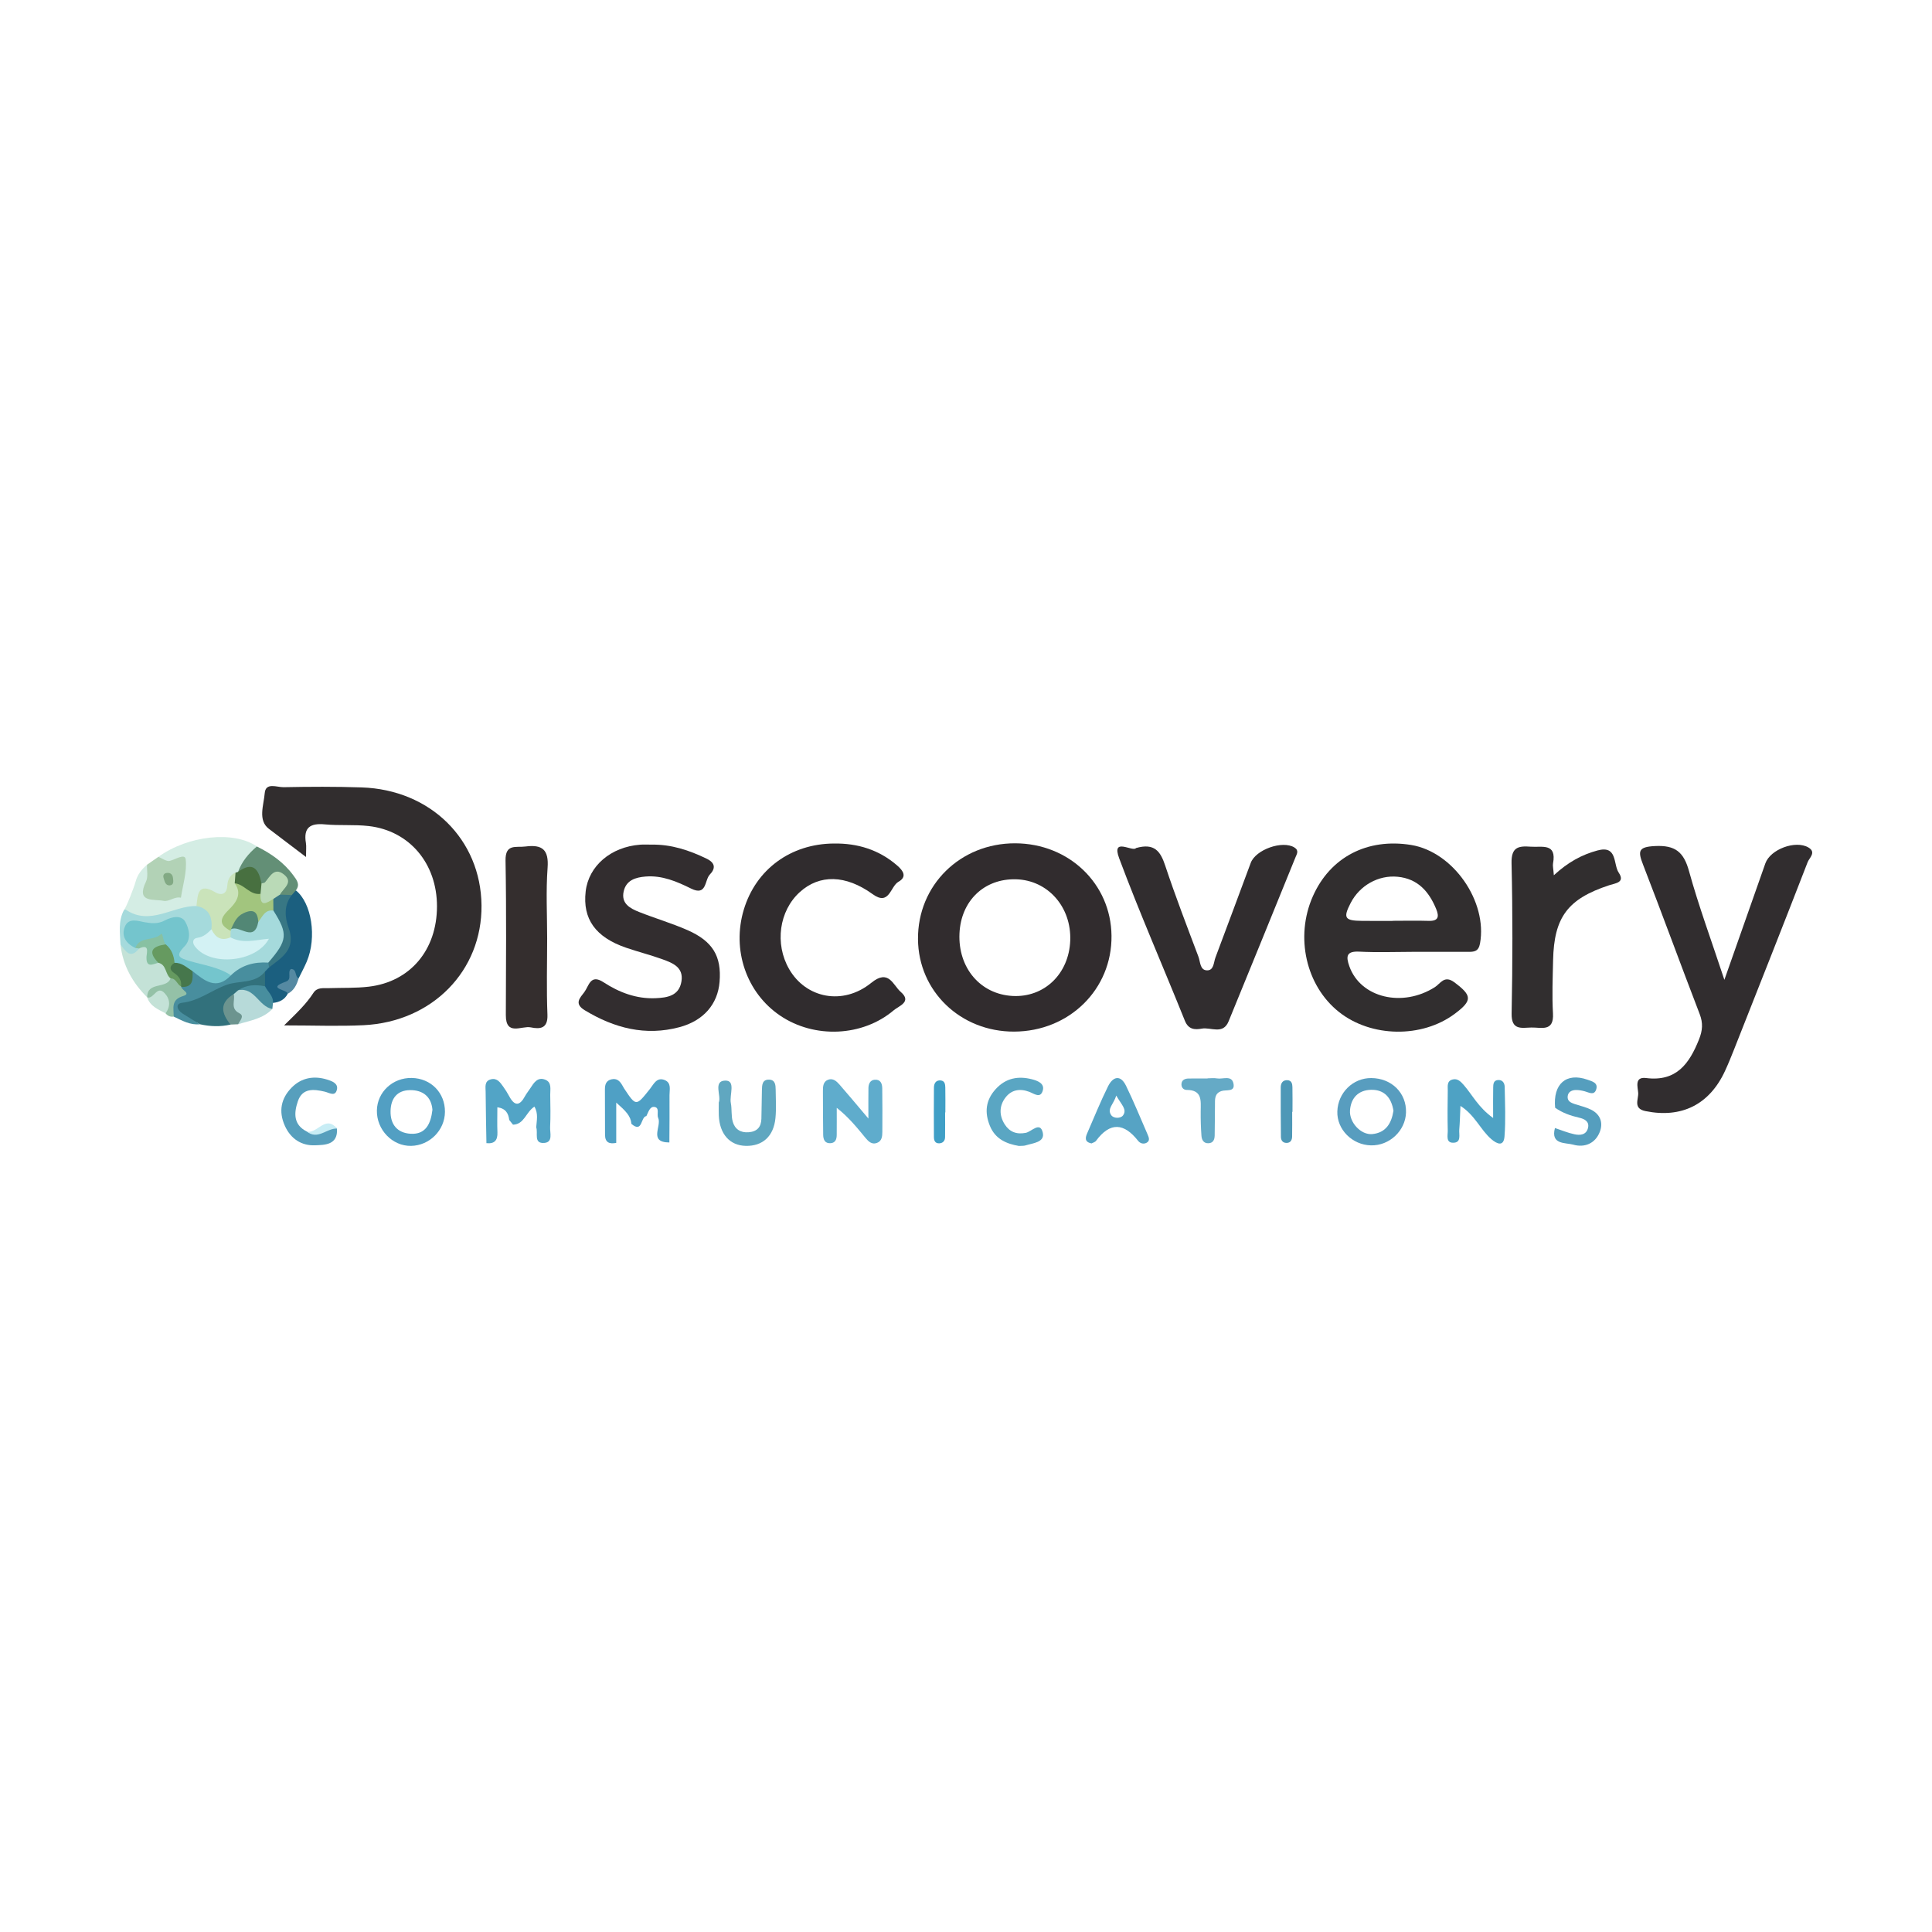 <?xml version="1.0" encoding="iso-8859-1"?>
<!-- Generator: Adobe Illustrator 27.0.0, SVG Export Plug-In . SVG Version: 6.00 Build 0)  -->
<svg version="1.1" id="Layer_1" xmlns="http://www.w3.org/2000/svg" xmlns:xlink="http://www.w3.org/1999/xlink" x="0px" y="0px"
	 viewBox="0 0 500 500" style="enable-background:new 0 0 500 500;" xml:space="preserve">
<g>
	<path style="fill:#312D2E;" d="M73.524,265.372c3.272-3.204,5.742-5.545,7.582-8.407c0.977-1.519,2.567-1.186,4.019-1.234
		c3.447-0.113,6.924,0.022,10.337-0.383c10.722-1.271,17.621-9.515,17.629-20.784c0.008-11.085-7.118-19.586-17.692-20.785
		c-3.742-0.424-7.568-0.072-11.322-0.43c-3.791-0.361-5.577,0.815-4.907,4.816c0.15,0.898,0.022,1.843,0.022,3.623
		c-3.702-2.791-6.664-5.076-9.59-7.277c-2.935-2.207-1.339-6.157-1.092-9.227c0.233-2.898,3.171-1.523,4.865-1.557
		c6.737-0.136,13.485-0.167,20.22,0.057c17.825,0.595,30.847,13.483,31.02,30.517c0.172,16.929-12.726,30.157-30.526,31.021
		C87.699,265.632,81.281,265.372,73.524,265.372z"/>
	<path style="fill:#312C2E;" d="M262.714,218.246c-14.218-0.026-25.244,10.849-25.138,24.811
		c0.097,13.477,11.016,23.973,24.891,23.921c14.271-0.053,25.341-10.955,25.191-24.811
		C287.517,228.707,276.65,218.282,262.714,218.246z M262.026,257.752c-8.318-0.459-14.104-7.268-13.715-16.159
		c0.37-8.459,6.404-14.254,14.642-14.033c8.229,0.221,14.359,7.162,14.024,15.876C276.632,252.063,270.238,258.202,262.026,257.752z
		"/>
	<path style="fill:#312E2F;" d="M365.214,218.679c-11.361-1.852-20.966,3.158-25.446,13.275
		c-4.666,10.514-1.791,23.197,6.792,29.971c8.335,6.589,21.451,6.783,29.936,0.441c4.639-3.466,4.463-4.736-0.132-8.159
		c-2.576-1.914-3.572,0.335-5.001,1.252c-8.423,5.372-19.255,2.77-22.148-5.372c-0.9-2.54-0.829-3.969,2.558-3.802
		c4.595,0.238,9.217,0.062,13.821,0.053c4.772,0,9.543-0.018,14.315,0c1.561,0.009,2.725-0.053,3.114-2.152
		C385.007,233.32,376.107,220.46,365.214,218.679z M369.739,238.321c-3.114-0.097-6.236-0.018-9.349-0.018v0.026
		c-2.628,0-5.257,0.018-7.885-0.009c-4.516-0.035-4.957-0.741-2.955-4.631c2.346-4.542,7.18-7.268,12.163-6.783
		c5.213,0.503,8.115,3.828,9.976,8.362C372.491,237.228,372.27,238.401,369.739,238.321z"/>
	<path style="fill:#312D2F;" d="M446.267,253.577c3.855-10.961,7.215-20.552,10.604-30.133c1.29-3.645,7.797-6.078,11.139-4.123
		c2.121,1.241,0.236,2.699-0.181,3.776c-6.291,16.237-12.705,32.426-19.104,48.622c-0.724,1.832-1.469,3.66-2.296,5.448
		c-4.04,8.728-11.269,12.286-20.59,10.383c-3.262-0.666-1.772-3.058-1.875-4.703c-0.093-1.487-1.047-4.239,2.052-3.851
		c7.843,0.983,11.177-3.71,13.686-9.996c0.92-2.304,1.076-4.214,0.176-6.552c-4.957-12.88-9.679-25.852-14.672-38.718
		c-1.349-3.476-1.235-4.554,3.088-4.772c5.254-0.265,7.448,1.517,8.821,6.487C439.601,234.442,442.851,243.23,446.267,253.577z"/>
	<path style="fill:#322D2F;" d="M168.645,218.591c5.054-0.087,9.669,1.434,14.181,3.61c2.409,1.162,2.331,2.614,0.868,4.141
		c-1.375,1.434-0.743,5.653-4.847,3.618c-3.691-1.83-7.504-3.461-11.773-3.112c-2.553,0.209-4.998,0.91-5.661,3.814
		c-0.721,3.162,1.624,4.421,3.965,5.351c4.121,1.638,8.402,2.892,12.459,4.664c6.645,2.903,8.935,6.803,8.384,13.453
		c-0.474,5.728-4.119,10.029-10.379,11.701c-8.799,2.351-16.857,0.254-24.5-4.37c-2.835-1.715-1.268-3.182-0.123-4.7
		c1.204-1.597,1.55-4.784,4.96-2.561c4.048,2.639,8.496,4.339,13.448,4.134c3.068-0.127,6.134-0.6,6.733-4.368
		c0.584-3.67-2.313-4.759-4.958-5.718c-3.086-1.119-6.289-1.913-9.394-2.985c-7.925-2.737-11.261-7.447-10.438-14.57
		c0.762-6.584,6.514-11.524,14.116-12.091C166.667,218.528,167.658,218.591,168.645,218.591z"/>
	<path style="fill:#302C2E;" d="M215.8,218.3c6.152-0.085,11.668,1.605,16.39,5.69c1.602,1.386,2.592,2.936,0.334,4.209
		c-2.123,1.196-2.346,6.343-6.674,3.215c-6.999-5.059-13.756-5.173-18.868-0.537c-5.35,4.852-6.529,13.368-2.758,19.917
		c4.356,7.564,13.933,9.515,21.268,3.555c4.541-3.69,5.607,0.612,7.62,2.358c2.966,2.572-0.489,3.626-1.785,4.728
		c-8.094,6.879-20.552,7.403-29.412,1.419c-8.749-5.909-12.563-17.027-9.417-27.453C195.642,224.978,204.635,218.378,215.8,218.3z"
		/>
	<path style="fill:#312D2F;" d="M294.003,219.473c4.811-1.378,6.343,0.911,7.545,4.528c2.643,7.949,5.658,15.775,8.615,23.616
		c0.484,1.284,0.376,3.412,2.128,3.508c1.879,0.103,1.78-2.032,2.264-3.315c3.075-8.148,6.086-16.321,9.128-24.482
		c1.298-3.482,8.237-5.901,11.3-4.005c1.265,0.783,0.627,1.709,0.291,2.538c-5.751,14.164-11.518,28.321-17.316,42.465
		c-1.447,3.53-4.578,1.458-6.927,1.88c-1.759,0.316-3.45,0.288-4.382-2.03c-5.642-14.034-11.722-27.9-17.013-42.063
		C287.546,216.515,293.174,220.598,294.003,219.473z"/>
	<path style="fill:#312E2F;" d="M402.134,226.516c3.746-3.457,7.316-5.341,11.293-6.418c5.223-1.414,4.04,3.576,5.493,5.738
		c1.739,2.589-0.882,2.741-2.491,3.271c-10.687,3.517-14.246,8.243-14.49,19.393c-0.1,4.591-0.292,9.198-0.032,13.775
		c0.276,4.859-3.059,3.577-5.604,3.647c-2.533,0.069-5.185,0.783-5.098-3.636c0.256-12.954,0.281-25.92-0.019-38.872
		c-0.096-4.168,1.738-4.535,4.947-4.293c2.931,0.221,6.783-1.055,5.788,4.344C401.809,224.071,401.997,224.732,402.134,226.516z"/>
	<path style="fill:#342E2E;" d="M141.604,242.854c-0.002,6.578-0.193,13.165,0.073,19.732c0.148,3.65-1.937,3.784-4.318,3.297
		c-2.352-0.481-6.468,2.332-6.449-3.189c0.045-13.321,0.161-26.645-0.077-39.962c-0.08-4.459,2.688-3.338,5.157-3.657
		c4.389-0.567,6.072,0.838,5.725,5.531C141.268,230.659,141.606,236.769,141.604,242.854z"/>
	<path style="fill:#D4EDE4;" d="M32.06,235.556c0.62-0.729,2.619-5.832,3.051-7.452c0.468-1.756,1.567-3.139,2.935-4.311
		c1.09,1.014,0.912,2.354,1.04,3.66c0.137,1.397-1.656,3.487,1.07,4.043c1.936,0.395,4.336,0.486,5.527-1.136
		c1.29-1.757,0.366-4.307-0.181-6.181c-0.234-0.802-3.673-0.118-4.512-2.431c7.739-5.565,19.537-6.806,25.486-2.68
		c-0.947,2.549-2.612,4.647-4.231,6.777c-0.271,0.357-0.567,0.691-0.864,1.025c-1.579,3.105-2.72,6.549-7.631,5.016
		c-1.676-0.523-1.712,2.469-3.139,3.26c-3.413,1.597-7.225,1.815-10.727,3.23C36.747,239.645,34.289,237.58,32.06,235.556z"/>
	<path style="fill:#A5DADC;" d="M32.06,235.556c0.149-0.062,0.365-0.22,0.438-0.171c6.355,4.363,12.221-0.998,18.354-0.913
		c4.406-0.705,4.83,2.133,4.803,5.376c-0.398,1.874-1.861,2.958-3.24,3.966c4.473,7.095,9.269,2.568,13.671,0.64
		c-2.117-0.149-4.807,1.01-6.803-1.343c-0.322-0.668-0.377-1.36-0.201-2.072c0.171-0.439,0.455-0.794,0.839-1.065
		c1.885-1.242,4.987,1.156,6.211-2.086c1.05-1.792,2.211-3.405,4.673-2.958c5.114,4.578,4.977,8.616-0.483,14.701
		c-3.777,0.413-7.297,1.675-10.688,3.358c-3.821-0.817-7.473-2.225-11.234-3.251c-2.944-0.802-3.673-2.322-2.102-5.003
		c0.933-1.593,1.558-3.411,0.098-4.977c-1.202-1.289-2.76-0.534-4.126-0.069c-1.598,0.543-3.185,0.488-4.82,0.287
		c-1.28-0.157-2.804-0.434-3.45,1.04c-0.628,1.432,0.518,2.406,1.48,3.313c0.344,0.344,0.604,0.74,0.792,1.187
		c-2.536,3.147-3.26,2.995-5.091-1.06C31.049,241.449,30.564,238.405,32.06,235.556z"/>
	<path style="fill:#5FACCC;" d="M224.739,289.48c0-3.506-0.028-5.709,0.012-7.91c0.019-1.051,0.435-2.024,1.592-2.135
		c1.504-0.144,1.967,0.949,1.981,2.209c0.043,3.767,0.06,7.535,0.025,11.302c-0.011,1.137-0.104,2.379-1.429,2.852
		c-1.33,0.475-2.197-0.427-2.925-1.305c-2.163-2.609-4.259-5.274-7.445-7.786c0,2.343,0.018,4.686-0.008,7.029
		c-0.011,1.044-0.301,2.016-1.543,2.116c-1.541,0.125-1.946-0.942-1.961-2.204c-0.045-3.767-0.058-7.535-0.066-11.303
		c-0.002-1.165,0.055-2.422,1.328-2.908c1.267-0.484,2.213,0.389,2.969,1.253C219.484,283.224,221.634,285.815,224.739,289.48z"/>
	<path style="fill:#52A4C6;" d="M140.906,295.785c-2.902,0.256-1.596-2.558-2.134-4.031c0.115-1.755,0.591-3.572-0.467-5.363
		c-2.267,1.499-2.628,4.604-5.539,4.675c-0.326-0.397-0.644-0.803-0.97-1.208c-0.221-1.685-0.873-2.981-3.078-3.299
		c0,2.32-0.071,4.401,0.018,6.492c0.079,2.046-0.75,3.025-2.849,2.796c-0.071-4.428-0.176-8.864-0.203-13.292
		c-0.009-1.235-0.379-2.814,1.402-3.237c1.57-0.379,2.373,0.82,3.14,1.896c0.565,0.803,1.103,1.632,1.561,2.496
		c1.411,2.637,2.725,2.514,4.093-0.035c0.388-0.714,0.926-1.349,1.367-2.046c0.917-1.411,1.879-2.99,3.863-2.205
		c1.746,0.688,1.27,2.47,1.288,3.899c0.044,2.787,0.115,5.592-0.026,8.37C142.291,293.174,143.173,295.582,140.906,295.785z"/>
	<path style="fill:#4FA0C5;" d="M173.268,283.428c0.035,4.084-0.018,8.168-0.035,12.243c-5.486-0.035-1.923-4.251-2.902-6.377
		c-0.415-0.909,0.467-2.62-0.979-2.823c-1.182-0.159-1.57,1.376-2.064,2.364c-1.544,0.194-0.926,4.534-3.881,2.02
		c-0.168-2.073-1.491-3.352-3.925-5.504v10.426c-1.738,0.344-2.902-0.062-2.902-2.117c0-3.916-0.018-7.841-0.026-11.757
		c0-1.226,0.3-2.249,1.702-2.576c1.385-0.318,2.143,0.441,2.761,1.491c0.159,0.282,0.309,0.573,0.485,0.847
		c3.14,4.719,3.096,4.684,6.73,0.115c0.935-1.173,1.738-3.122,3.819-2.249C173.815,280.27,173.259,282.034,173.268,283.428z"/>
	<path style="fill:#1B5F7F;" d="M76.571,230.428c4.092,3.274,5.472,12.167,2.819,18.43c-0.625,1.476-1.396,2.891-2.099,4.333
		c-3.029-0.14-2.659,2.123-2.83,4.003c-0.801,1.544-2.164,2.182-3.812,2.358c-1.652-0.931-2.363-2.52-2.949-4.201
		c-0.284-1.251-0.256-2.487,0.182-3.703c0.292-0.695,0.799-1.196,1.443-1.565c3.732-3.164,6.684-6.421,4.103-11.961
		c-0.995-2.136-0.789-4.831,1.304-6.773C75.253,230.86,75.843,230.504,76.571,230.428z"/>
	<path style="fill:#4EA2C4;" d="M386.421,289.336c0-3.386-0.032-5.651,0.017-7.915c0.017-0.79,0.049-1.752,1.12-1.896
		c1.269-0.17,1.836,0.747,1.855,1.771c0.077,4.274,0.282,8.569-0.049,12.817c-0.21,2.687-1.919,1.981-3.407,0.7
		c-2.823-2.429-4.213-6.197-7.992-8.604c-0.11,2.342-0.143,4.238-0.306,6.124c-0.115,1.334,0.625,3.437-1.636,3.407
		c-1.893-0.025-1.317-1.957-1.345-3.134c-0.084-3.452-0.046-6.908,0.004-10.362c0.016-1.09-0.293-2.466,1.22-2.87
		c1.297-0.346,2.133,0.527,2.918,1.424C381.049,283.351,382.541,286.552,386.421,289.336z"/>
	<path style="fill:#529FC3;" d="M106.56,278.974c-4.922-0.097-8.935,3.634-9.023,8.406c-0.097,5.001,4.022,9.27,8.856,9.173
		c4.789-0.097,8.714-4.031,8.759-8.794C115.195,282.819,111.535,279.071,106.56,278.974z M106.243,293.413
		c-3.378-0.203-5.248-2.364-5.169-5.901c0.079-3.29,1.755-5.363,5.054-5.389c3.325-0.035,5.513,1.711,5.786,5.089
		C111.491,290.819,110.194,293.66,106.243,293.413z"/>
	<path style="fill:#589DBF;" d="M354.886,279c-4.745-0.035-8.644,3.802-8.785,8.653c-0.141,4.648,3.846,8.661,8.714,8.767
		c4.772,0.106,8.908-3.775,9.058-8.485C364.032,282.881,360.169,279.036,354.886,279z M355.141,293.501
		c-2.911,0.282-6.007-3.025-5.76-6.157c0.247-3.228,2.187-5.213,5.407-5.301c3.519-0.097,5.31,2.09,5.839,5.416
		C360.116,290.722,358.661,293.157,355.141,293.501z"/>
	<path style="fill:#60A7C0;" d="M186.017,285.319c0.717-1.683-1.546-5.599,1.681-5.663c2.801-0.055,1.036,3.75,1.44,5.802
		c0.313,1.592,0.06,3.318,0.502,4.856c0.543,1.887,1.981,2.887,4.12,2.712c2.21-0.181,3.228-1.378,3.287-3.491
		c0.069-2.456,0.071-4.914,0.133-7.371c0.033-1.333,0.053-2.843,1.93-2.753c1.515,0.073,1.621,1.392,1.632,2.564
		c0.023,2.457,0.184,4.932-0.053,7.367c-0.462,4.742-3.331,7.313-7.7,7.208c-4.135-0.1-6.761-3.06-6.967-7.882
		C185.981,287.687,186.017,286.702,186.017,285.319z"/>
	<path style="fill:#56A3C4;" d="M296.998,293.598c-1.843-4.216-3.572-8.494-5.592-12.622c-1.455-2.955-3.405-2.337-4.648,0.168
		c-1.967,3.969-3.625,8.088-5.398,12.154c-0.52,1.182-0.679,2.249,1.111,2.62c0.353-0.194,0.917-0.318,1.173-0.662
		c3.634-4.939,7.241-4.657,10.884-0.026c0.582,0.732,1.447,0.926,2.214,0.512C297.686,295.238,297.325,294.348,296.998,293.598z
		 M290.613,288.694c-0.573,0.776-2.399,0.829-3.034-0.097c-1.129-1.658,0.591-2.761,1.314-5.063
		C290.189,285.898,291.803,287.115,290.613,288.694z"/>
	<path style="fill:#559EBE;" d="M414.017,292.954c-1.191,3.025-3.96,4.11-6.871,3.281c-2.002-0.565-5.892,0.062-4.728-4.304
		c1.676,0.556,3.316,1.252,5.036,1.614c1.464,0.318,3.087,0.203,3.528-1.658c0.397-1.711-1.032-2.346-2.267-2.62
		c-2.249-0.52-4.357-1.244-6.245-2.584c-0.6-6.165,2.884-9.2,8.362-7.259c1.2,0.432,2.84,0.776,2.249,2.558
		c-0.529,1.579-1.835,0.759-2.911,0.459c-0.776-0.212-1.605-0.37-2.399-0.344c-1.041,0.026-1.976,0.512-2.064,1.676
		c-0.097,1.217,0.864,1.632,1.835,1.958c1.402,0.459,2.867,0.785,4.181,1.429C414.175,288.359,414.952,290.564,414.017,292.954z"/>
	<path style="fill:#5AA6C3;" d="M263.687,296.57c-3.138-0.54-6.072-1.72-7.491-5.166c-1.431-3.476-1.14-6.649,1.484-9.541
		c2.618-2.884,5.838-3.456,9.386-2.551c1.359,0.347,3.261,1.031,2.837,2.787c-0.562,2.329-2.267,0.937-3.539,0.459
		c-2.413-0.907-4.609-0.548-6.168,1.51c-1.629,2.15-1.622,4.619-0.197,6.882c1.235,1.961,3.043,2.705,5.484,2.223
		c1.46-0.288,3.664-3.015,4.376-0.107c0.634,2.589-2.537,2.761-4.472,3.369C264.932,296.577,264.414,296.519,263.687,296.57z"/>
	<path style="fill:#32717C;" d="M68.596,251.426c-0.005,1.27-0.011,2.54-0.016,3.81c-1.813,1.409-4.223,0.735-6.137,1.775
		c-0.532,0.346-1.031,0.731-1.489,1.169c-2.98,1.86-0.799,4.667-1.282,6.979c-2.646,0.607-5.286,0.508-7.92-0.077
		c-2.18-1.414-6.202-0.862-6.351-4.296c-0.146-3.371,3.767-3.118,5.885-4.141C56.736,254.011,62.323,251.479,68.596,251.426z"/>
	<path style="fill:#579FBD;" d="M87.208,292.074c0.3,4.297-3.231,4.231-5.705,4.329c-3.459,0.137-6.266-1.665-7.783-5.044
		c-1.682-3.745-1-7.125,1.807-9.939c2.53-2.537,5.749-3.081,9.139-2.025c1.201,0.374,2.866,0.964,2.543,2.516
		c-0.423,2.031-1.978,0.883-3.167,0.607c-2.85-0.662-5.78-0.984-6.956,2.491c-1.007,2.975-1.229,6.046,2.316,7.829
		c1.446,0.9,2.614,0.364,3.981-0.419C84.458,291.803,85.806,290.561,87.208,292.074z"/>
	<path style="fill:#65AAC6;" d="M312.517,279.066c0.82,0,1.661-0.115,2.456,0.025c1.482,0.26,3.749-0.893,4.236,1.269
		c0.529,2.352-1.864,1.595-3.076,1.998c-1.895,0.63-1.679,2.19-1.7,3.644c-0.039,2.624-0.017,5.248-0.076,7.871
		c-0.023,1.04-0.377,1.967-1.641,2.001c-1.276,0.034-1.709-0.944-1.783-1.93c-0.161-2.121-0.213-4.256-0.195-6.384
		c0.023-2.67,0.438-5.48-3.618-5.485c-0.909-0.001-1.479-0.751-1.344-1.687c0.139-0.968,0.962-1.25,1.821-1.268
		c1.639-0.034,3.28-0.01,4.92-0.01C312.517,279.096,312.517,279.081,312.517,279.066z"/>
	<path style="fill:#B2D2B6;" d="M40.991,221.749c0.989,0.388,2.104,1.268,2.94,1.054c1.478-0.378,3.945-2.02,4.127-0.411
		c0.366,3.223-0.739,6.613-1.237,9.934c-1.641-0.382-3.089,1.1-4.488,0.811c-2.49-0.515-7.258,0.609-4.542-4.999
		c0.584-1.207,0.196-2.885,0.256-4.345C39.028,223.112,40.009,222.43,40.991,221.749z"/>
	<path style="fill:#488E9E;" d="M68.596,251.426c-2.494,3.211-6.667,2.28-9.899,3.428c-3.884,1.38-7.2,4.182-11.507,4.656
		c-1.888,0.208-1.398,1.843,0.001,2.758c1.494,0.978,3.039,1.878,4.562,2.812c-2.541,0.265-4.645-0.963-6.808-1.989
		c-3.047-3.508,1.147-5.235,1.914-7.807c1.272-1.119,1.846-2.73,2.842-4.05c3.304,0.869,6.485,2.777,10.077,1.17
		c2.693-2.637,5.985-3.516,9.654-3.283c0.297,0.235,0.426,0.498,0.385,0.787c-0.043,0.302-0.105,0.454-0.188,0.454
		C69.285,250.716,68.941,251.071,68.596,251.426z"/>
	<path style="fill:#C4E2D7;" d="M31.178,244.459c1.331,1.674,2.551,3.886,4.832,1.008c1.72-1.438,1.854-1.509,2.538-0.218
		c0.705,1.331,0.708,3.173,2.857,3.184c2.217,0.577,2.857,2.306,3.154,4.287c-0.402,3.89-4.626,3.207-6.462,5.39
		C34.276,254.328,31.801,249.863,31.178,244.459z"/>
	<path style="fill:#638F76;" d="M76.571,230.428c-0.351,0.4-0.703,0.801-1.054,1.201c-0.814,0.589-1.684,0.821-2.651,0.413
		c-1.466-1.135,0.303-2.732-0.644-4.069c-1.748-1.059-2.757,2.097-4.578,1c-1.405-2.208-3.356-3.427-6.032-3.339
		c0.975-2.668,2.722-4.764,4.865-6.566c3.68,1.826,6.971,4.107,9.451,7.488C76.86,227.827,77.721,228.904,76.571,230.428z"/>
	<path style="fill:#B7DAD9;" d="M60.481,257.276c0.391-0.338,0.783-0.676,1.174-1.014c4.692-1.565,6.611,1.914,8.829,4.85
		c-2.406,2.554-5.757,2.994-8.87,3.966C60.505,262.584,58.394,260.234,60.481,257.276z"/>
	<path style="fill:#409FC6;" d="M244.597,287.893c0,2.137,0.024,4.274-0.011,6.41c-0.015,0.943-0.567,1.554-1.515,1.59
		c-1.052,0.039-1.373-0.712-1.376-1.613c-0.015-4.274-0.041-8.549,0.006-12.823c0.012-1.05,0.495-1.969,1.768-1.839
		c1.065,0.109,1.157,1.052,1.174,1.862c0.044,2.137,0.015,4.275,0.015,6.412C244.637,287.893,244.617,287.893,244.597,287.893z"/>
	<path style="fill:#4E98B7;" d="M334.413,287.753c0,2.135,0.029,4.271-0.014,6.405c-0.017,0.877-0.4,1.617-1.418,1.628
		c-1,0.011-1.474-0.652-1.483-1.571c-0.042-4.271-0.069-8.542-0.046-12.812c0.006-1.085,0.524-1.928,1.773-1.846
		c1.069,0.07,1.234,0.97,1.252,1.788c0.048,2.135,0.016,4.272,0.016,6.408C334.466,287.753,334.44,287.753,334.413,287.753z"/>
	<path style="fill:#94C1A7;" d="M38.098,258.111c-0.057-4.192,5.011-2.065,6.05-4.905c1.698-0.844,2.263,0.283,2.737,1.571
		c0.009,0.211,0.016,0.422,0.023,0.633c0.101,0.842,2.657,1.709,0.477,2.364c-3.239,0.974-2.392,3.214-2.44,5.317
		c-0.871,0.145-1.546-0.196-2.098-0.843c0.159-3.384-2.274-3.766-4.75-4.1L38.098,258.111z"/>
	<path style="fill:#488E9E;" d="M70.485,261.112c-3.521-0.565-4.538-5.686-8.829-4.85c2.143-1.456,4.501-1.464,6.925-1.025
		c0.686,1.44,2.203,2.483,2.068,4.317C70.594,260.073,70.539,260.593,70.485,261.112z"/>
	<path style="fill:#6C948F;" d="M60.481,257.276c0.467,1.641-1.014,3.715,1.481,4.965c1.408,0.705,0.101,1.908-0.348,2.838
		c-0.647,0.026-1.294,0.053-1.942,0.079C57.281,262.257,56.712,259.544,60.481,257.276z"/>
	<path style="fill:#C4E2D7;" d="M38.097,258.149c1.727,0.449,2.508-3.222,4.478-1.154c1.46,1.533,1.61,3.427,0.272,5.253
		C40.954,261.241,38.884,260.438,38.097,258.149z"/>
	<path style="fill:#5589A2;" d="M74.461,257.195c0.12-1.094-5.757-1.295-0.475-3.148c1.717-0.602,0.27-2.426,1.308-3.28
		c1.645,0.036,0.91,1.979,1.998,2.425C76.806,254.85,76.088,256.344,74.461,257.195z"/>
	<path style="fill:#C8EDF5;" d="M87.208,292.074c-2.639-0.127-4.955,3.049-7.806,0.764
		C82.096,293.517,84.224,288.423,87.208,292.074z"/>
	<path style="fill:#CAE3BA;" d="M59.701,240.916c-0.016,0.558-0.032,1.115-0.049,1.673c-3.088,2.724-4.564,1.633-4.93-2.083
		c0.283-3.02-0.492-5.361-3.871-6.032c0.312-3.036,0.392-6.212,4.95-3.509c1.178,0.699,2.854,0.699,3.006-1.643
		c0.093-1.425,0.563-2.866,2.148-3.493c0.591,0.708,0.898,1.547,1.133,2.421c1.605,2.72,0.299,5.025-1.351,6.992
		C59.218,237.056,58.953,238.824,59.701,240.916z"/>
	<path style="fill:#487040;" d="M60.745,228.599c0.071-0.923,0.141-1.846,0.212-2.77c0.226-0.038,0.445-0.103,0.655-0.194
		c3.918-2.844,5.339-0.625,6.069,2.993c0.692,0.92,0.837,1.888,0.261,2.921C64.29,233.624,63.09,229.715,60.745,228.599z"/>
	<path style="fill:#74C5CD;" d="M59.778,252.404c-3.792,4.02-6.862,1.368-9.955-1.076c-2.073,0.624-3.499-0.769-5.096-1.628
		c-1.046-1.429-1.443-3.216-2.532-4.623c-2.494-2.701-4.831-1.281-7.163,0.264c-2.372-1.13-3.721-3.027-2.715-5.528
		c0.975-2.422,3.483-1.413,5.208-1.125c1.855,0.31,3.423,0.435,5.138-0.482c1.803-0.964,4.282-1.495,5.317,0.396
		c0.957,1.748,1.608,4.421-0.224,6.311c-2.493,2.572-1.37,3,1.435,3.829C52.753,249.794,56.57,250.28,59.778,252.404z"/>
	<path style="fill:#D3F2F4;" d="M54.723,240.505c1.028,2.15,2.56,3.109,4.93,2.082c3.248,1.741,6.605,0.622,9.94,0.36
		c-3.198,6.071-15.099,7.299-19.147,1.986c-0.755-0.992-0.579-2.063,0.63-2.228C52.702,242.483,53.687,241.528,54.723,240.505z"/>
	<path style="fill:#A2C57E;" d="M60.745,228.599c2.506,0.223,3.916,3.129,6.677,2.725c0.708,1.673,2.752,0.402,3.656,1.658
		c0.367,0.949,0.431,1.859-0.326,2.667c-2.25-0.285-2.838,1.642-3.905,2.932c-3.205-2.507-4.897,0.595-7.072,1.907
		c0,0-0.075,0.421-0.074,0.424c-2.904-1.527-3.037-2.978-0.559-5.405C60.837,233.847,62.881,231.501,60.745,228.599z"/>
	<path style="fill:#387784;" d="M70.753,235.649c-0.009-1-0.018-1.999-0.026-2.999c0.222-0.911,0.732-1.38,1.718-1.12
		c1.024,0.033,2.049,0.066,3.073,0.099c-2.127,2.68-1.799,5.82-0.804,8.577c1.958,5.429-1.752,7.604-5.084,10.155
		c-0.065-0.413-0.13-0.825-0.195-1.239C74.43,243.354,74.589,241.73,70.753,235.649z"/>
	<path style="fill:#528775;" d="M59.775,240.488c0.776-1.605,1.354-3.262,3.215-4.142c2.56-1.211,3.691-0.443,3.856,2.235
		C65.81,244.11,61.977,239.276,59.775,240.488z"/>
	<path style="fill:#88C1A2;" d="M35.032,245.341c1.096-3.125,4.737-1.69,6.662-3.615c0.449-0.449,0.463,1.87,1.194,2.67
		c-1.393,1.285-1.878,2.938-1.928,4.766c-1.531,0.453-3.192,1.356-3.044-1.619c0.047-0.948,0.864-3.381-1.904-2.076
		C35.684,245.425,35.358,245.383,35.032,245.341z"/>
	<path style="fill:#82A984;" d="M43.226,225.909c0.963-0.097,1.455,0.482,1.545,1.335c0.076,0.723,0.281,1.776-0.781,1.882
		c-1.209,0.121-1.384-1.071-1.655-1.913C42.123,226.554,42.39,225.985,43.226,225.909z"/>
	<path style="fill:#46774C;" d="M45.172,249.183c1.917-0.079,3.187,1.245,4.652,2.145c0.083,2.114,0.226,4.271-2.916,4.081
		c0.001,0.001-0.046-0.116-0.046-0.116c-0.434-1.427-1.465-2.334-2.512-3.348C43.328,250.958,42.379,249.344,45.172,249.183z"/>
	<path style="fill:#669A60;" d="M45.172,249.183c-1.349,0.781-1.335,1.811-0.166,2.585c1.336,0.885,2.04,1.925,1.856,3.525
		c-1.054-0.503-1.262-2.106-2.715-2.087c-1.428-1.058-1.006-3.576-3.187-4.044c-2.901-3.023-1.436-4.279,1.928-4.766
		C44.388,245.639,45.016,247.298,45.172,249.183z"/>
	<path style="fill:#BADAB7;" d="M72.444,231.53c-0.573,0.373-1.146,0.746-1.718,1.12c-1.694,1.04-3.475,2.294-3.303-1.325
		c0.086-0.899,0.172-1.798,0.259-2.697c0.309-0.094,0.729-0.09,0.907-0.296c1.293-1.5,2.389-3.958,4.832-2.069
		C76.091,228.329,73.346,229.863,72.444,231.53z"/>
</g>
</svg>
